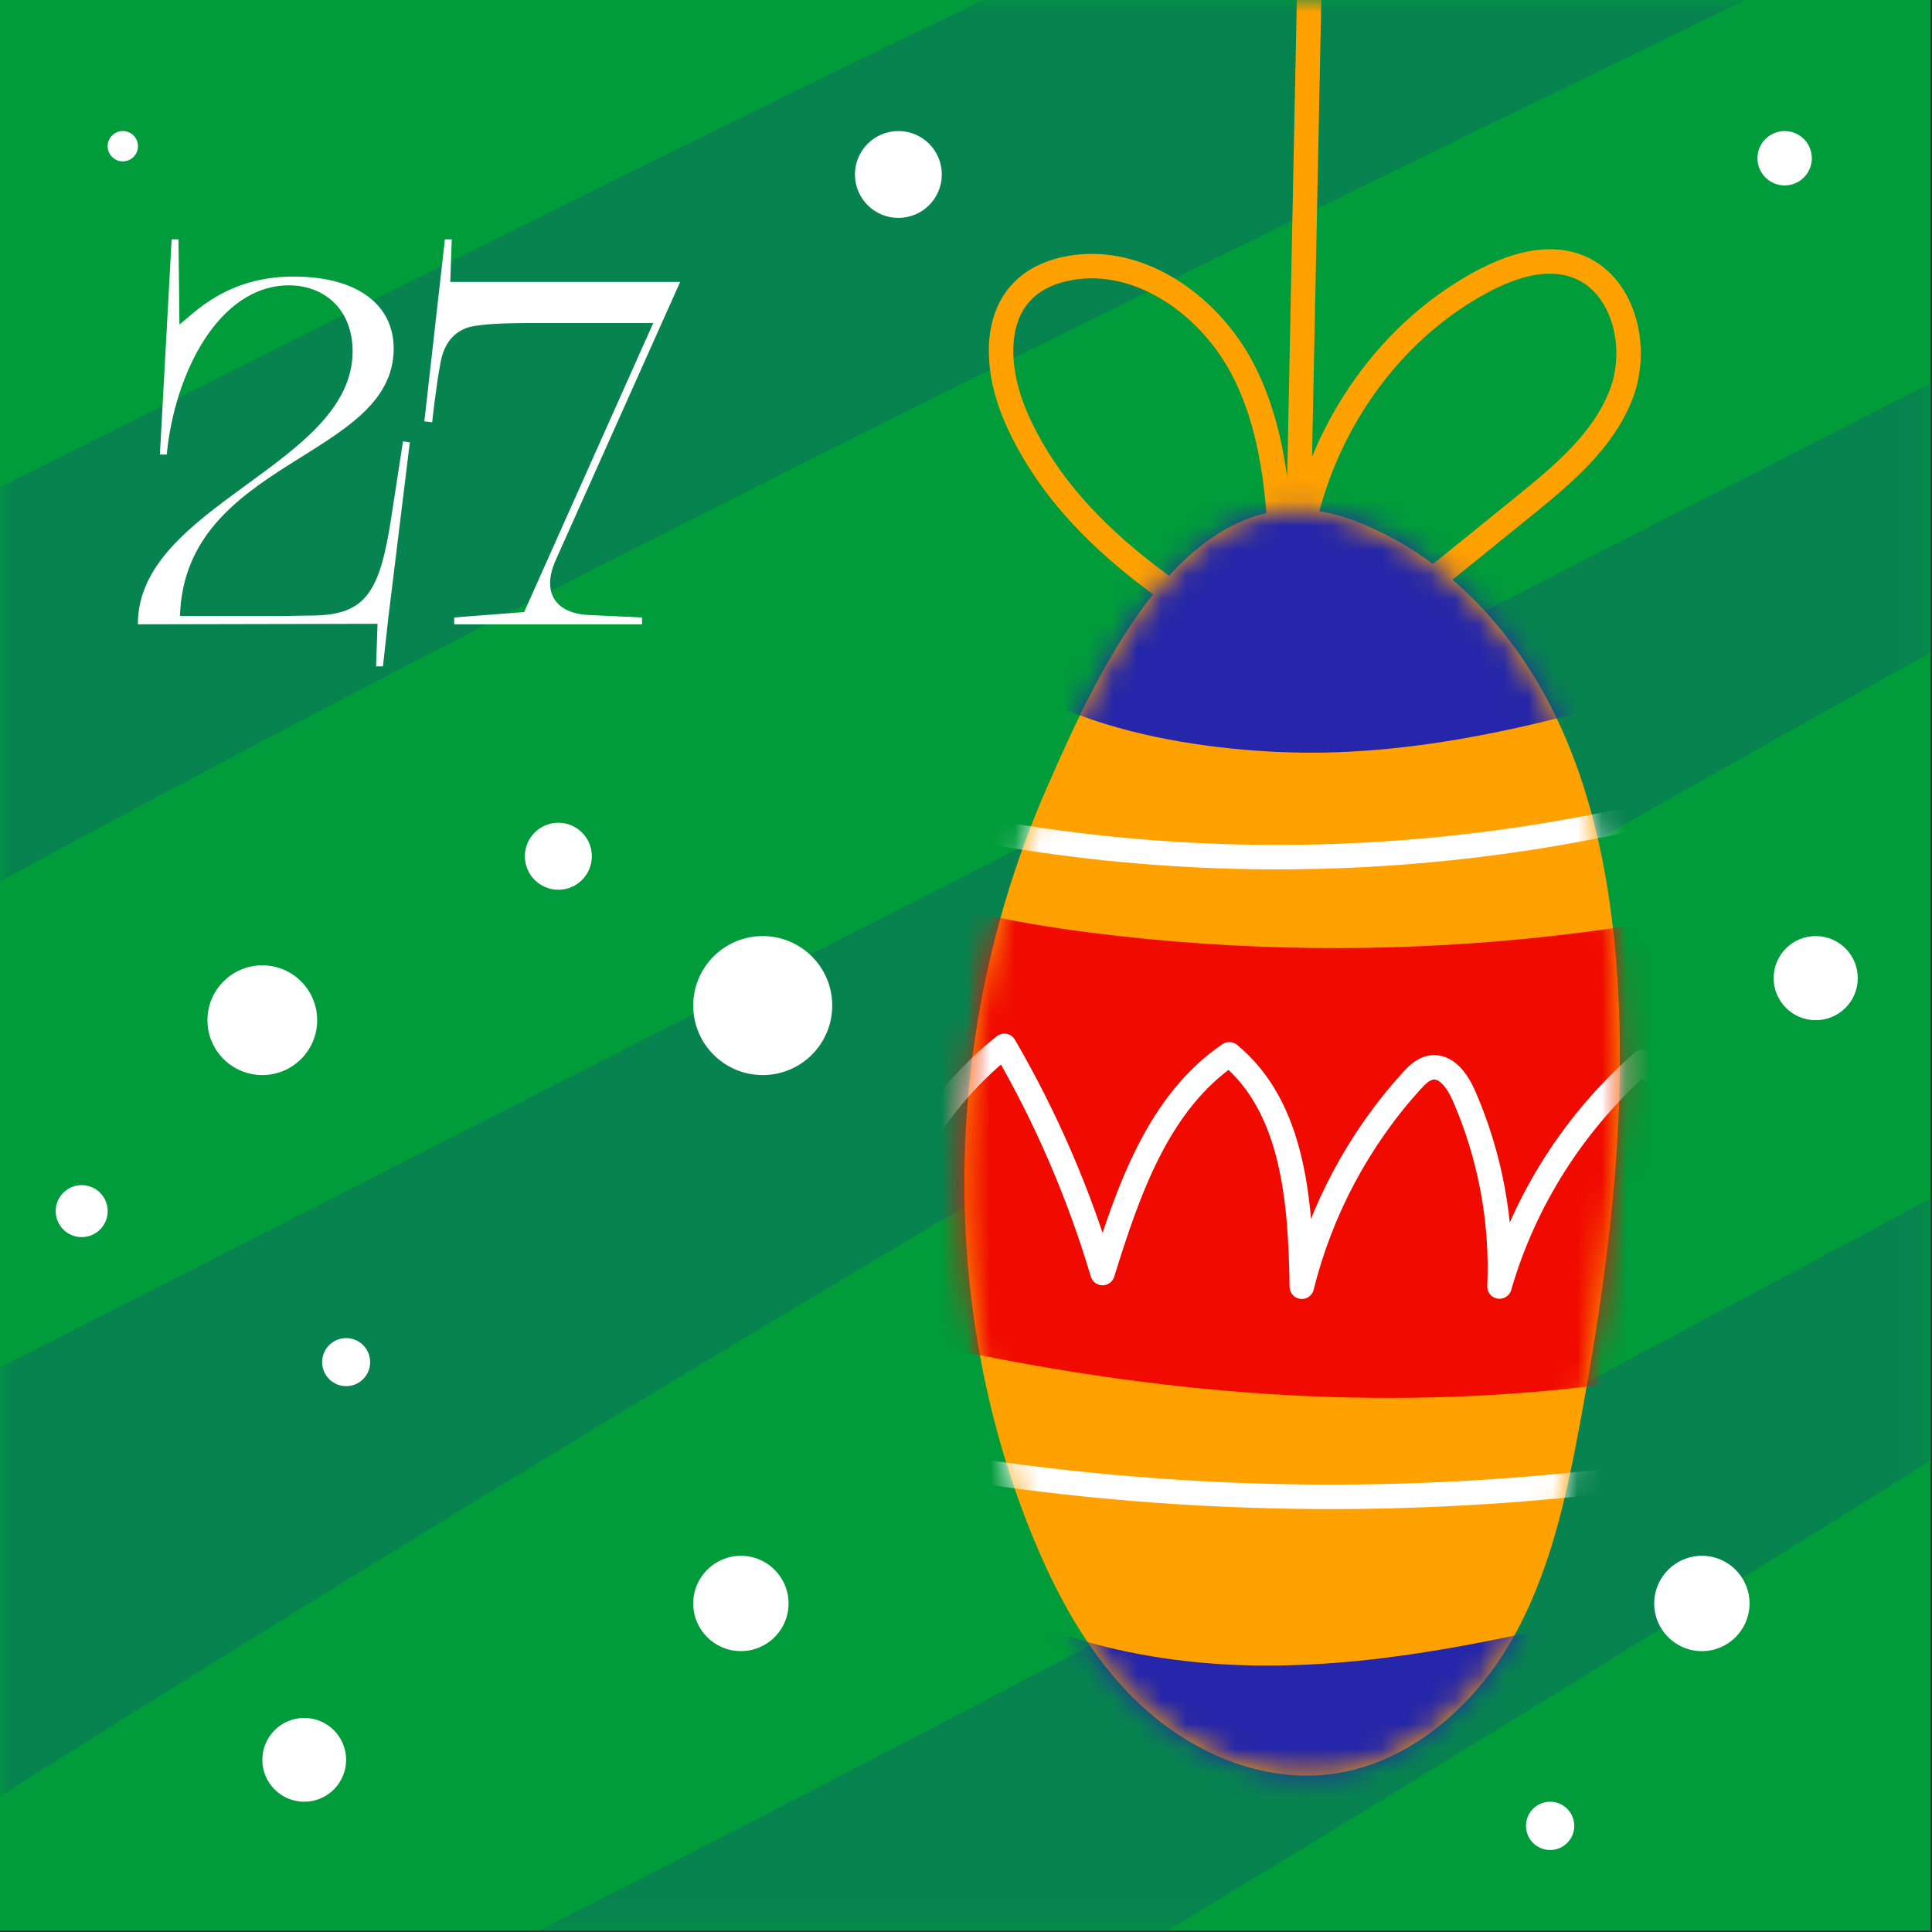 <?xml version="1.0" encoding="UTF-8"?> <svg xmlns="http://www.w3.org/2000/svg" width="79" height="79" viewBox="0 0 79 79" fill="none"><rect x="0" y="0" width="79" height="79" fill="#333333" stroke="none"/><path d="M78.943 0H0V78.943H78.943V0Z" fill="#009B3A"></path><mask id="mask0_4999_2330" style="mask-type:luminance" maskUnits="userSpaceOnUse" x="0" y="0" width="79" height="79"><path d="M78.943 0H0V78.943H78.943V0Z" fill="white"></path></mask><g mask="url(#mask0_4999_2330)"><path opacity="0.2" d="M-16.474 115.886C21.063 96.115 98.861 48.576 133.345 23.863C133.311 21.946 130.358 22.14 128.647 23.004C82.241 46.441 37.184 72.555 -9.913 94.57C-11.872 95.486 -13.893 96.41 -16.051 96.538C-20.361 96.795 -24.147 93.9 -27.483 91.159C16.326 62.307 61.51 35.544 107.865 10.99C111.329 9.155 114.86 7.288 117.61 4.495C120.36 1.701 122.253 -2.225 121.646 -6.098C69.711 20.382 17.777 46.862 -34.157 73.342C-34.408 67.958 -35.304 62.604 -36.82 57.432C3.376 32.26 47.81 11.552 90.422 -9.269C95.317 -11.661 97.97 -17.275 98.485 -22.699C91.143 -22.52 84.141 -19.74 77.375 -16.883C51.384 -5.91 26.156 6.775 0.951 19.45C-12.417 26.172 -25.784 32.894 -39.152 39.617" fill="#2526A9"></path></g><mask id="mask1_4999_2330" style="mask-type:luminance" maskUnits="userSpaceOnUse" x="0" y="0" width="79" height="79"><path d="M78.943 0H0V78.943H78.943V0Z" fill="white"></path></mask><g mask="url(#mask1_4999_2330)"><path d="M52.432 24.014C52.341 21.025 52.225 17.929 50.896 15.25C49.567 12.571 46.664 10.426 43.723 10.964C43.081 11.081 42.449 11.328 41.96 11.761C40.558 13.003 40.779 15.271 41.515 16.993C43.628 21.931 48.615 24.901 53.294 27.538C51.905 21.402 55.029 14.526 60.565 11.537C61.753 10.896 63.165 10.417 64.438 10.866C66.38 11.552 67.029 14.158 66.304 16.086C65.579 18.014 63.91 19.403 62.31 20.699C59.232 23.192 56.153 25.686 53.074 28.18" stroke="#FFA100" stroke-miterlimit="10"></path></g><mask id="mask2_4999_2330" style="mask-type:luminance" maskUnits="userSpaceOnUse" x="0" y="0" width="79" height="79"><path d="M78.943 0H0V78.943H78.943V0Z" fill="white"></path></mask><g mask="url(#mask2_4999_2330)"><path d="M52.846 33.642C53.099 21.162 53.352 8.682 53.605 -3.798" stroke="#FFA100" stroke-miterlimit="10"></path></g><mask id="mask3_4999_2330" style="mask-type:luminance" maskUnits="userSpaceOnUse" x="0" y="0" width="79" height="79"><path d="M78.943 0H0V78.943H78.943V0Z" fill="white"></path></mask><g mask="url(#mask3_4999_2330)"><path d="M42.104 62.528C43.157 65.167 44.537 67.738 46.607 69.684C48.678 71.63 51.526 72.887 54.347 72.554C57.5 72.181 60.174 69.886 61.77 67.141C63.366 64.396 64.049 61.227 64.625 58.104C65.774 51.881 66.597 45.539 66.079 39.232C65.777 35.551 64.998 31.856 63.262 28.597C61.525 25.338 58.756 22.535 55.29 21.259C48.749 18.85 44.945 27.336 42.805 32.212C40.116 38.339 39.003 45.154 39.584 51.818C39.905 55.483 40.739 59.108 42.104 62.528Z" fill="#FFA100"></path><mask id="mask4_4999_2330" style="mask-type:luminance" maskUnits="userSpaceOnUse" x="39" y="20" width="28" height="53"><path d="M42.104 62.528C43.157 65.167 44.537 67.738 46.607 69.684C48.678 71.63 51.526 72.887 54.347 72.554C57.5 72.181 60.174 69.886 61.77 67.141C63.366 64.396 64.049 61.227 64.625 58.104C65.774 51.881 66.597 45.539 66.079 39.232C65.777 35.551 64.998 31.856 63.262 28.597C61.525 25.338 58.756 22.535 55.29 21.259C48.749 18.85 44.945 27.336 42.805 32.212C40.116 38.339 39.003 45.154 39.584 51.818C39.905 55.483 40.739 59.108 42.104 62.528Z" fill="white"></path></mask><g mask="url(#mask4_4999_2330)"><path d="M54.144 30.773C60.072 30.66 65.824 28.871 71.482 27.098C69.713 25.286 67.926 23.458 65.806 22.073C61.617 19.335 56.364 18.525 51.397 19.128C48.636 19.463 36.33 21.562 39.431 25.982C42.196 29.922 49.812 30.855 54.144 30.773Z" fill="#2526A9"></path></g><mask id="mask5_4999_2330" style="mask-type:luminance" maskUnits="userSpaceOnUse" x="39" y="20" width="28" height="53"><path d="M42.104 62.528C43.157 65.167 44.537 67.738 46.607 69.684C48.678 71.63 51.526 72.887 54.347 72.554C57.5 72.181 60.174 69.886 61.77 67.141C63.366 64.396 64.049 61.227 64.625 58.104C65.774 51.881 66.597 45.539 66.079 39.232C65.777 35.551 64.998 31.856 63.262 28.597C61.525 25.338 58.756 22.535 55.29 21.259C48.749 18.85 44.945 27.336 42.805 32.212C40.116 38.339 39.003 45.154 39.584 51.818C39.905 55.483 40.739 59.108 42.104 62.528Z" fill="white"></path></mask><g mask="url(#mask5_4999_2330)"><path d="M34.732 35.518C37.87 37.058 41.36 37.734 44.829 38.165C56.533 39.62 68.558 38.429 79.75 34.708C80.197 40.097 80.643 45.486 81.09 50.875C81.126 51.308 81.157 51.767 80.956 52.152C80.706 52.63 80.168 52.871 79.666 53.068C71.121 56.432 61.789 57.552 52.62 57.045C43.451 56.538 34.424 54.438 25.705 51.554" fill="#F00A00"></path></g><mask id="mask6_4999_2330" style="mask-type:luminance" maskUnits="userSpaceOnUse" x="39" y="20" width="28" height="53"><path d="M42.104 62.528C43.157 65.167 44.537 67.738 46.607 69.684C48.678 71.63 51.526 72.887 54.347 72.554C57.5 72.181 60.174 69.886 61.77 67.141C63.366 64.396 64.049 61.227 64.625 58.104C65.774 51.881 66.597 45.539 66.079 39.232C65.777 35.551 64.998 31.856 63.262 28.597C61.525 25.338 58.756 22.535 55.29 21.259C48.749 18.85 44.945 27.336 42.805 32.212C40.116 38.339 39.003 45.154 39.584 51.818C39.905 55.483 40.739 59.108 42.104 62.528Z" fill="white"></path></mask><g mask="url(#mask6_4999_2330)"><path d="M34.746 32.729C48.457 36.466 63.364 35.667 76.597 30.486" stroke="white" stroke-miterlimit="10"></path></g><mask id="mask7_4999_2330" style="mask-type:luminance" maskUnits="userSpaceOnUse" x="39" y="20" width="28" height="53"><path d="M42.104 62.528C43.157 65.167 44.537 67.738 46.607 69.684C48.678 71.63 51.526 72.887 54.347 72.554C57.5 72.181 60.174 69.886 61.77 67.141C63.366 64.396 64.049 61.227 64.625 58.104C65.774 51.881 66.597 45.539 66.079 39.232C65.777 35.551 64.998 31.856 63.262 28.597C61.525 25.338 58.756 22.535 55.29 21.259C48.749 18.85 44.945 27.336 42.805 32.212C40.116 38.339 39.003 45.154 39.584 51.818C39.905 55.483 40.739 59.108 42.104 62.528Z" fill="white"></path></mask><g mask="url(#mask7_4999_2330)"><path d="M28.504 57.726C47.183 62.875 67.399 62.296 85.753 56.087" stroke="white" stroke-miterlimit="10"></path></g><mask id="mask8_4999_2330" style="mask-type:luminance" maskUnits="userSpaceOnUse" x="39" y="20" width="28" height="53"><path d="M42.104 62.528C43.157 65.167 44.537 67.738 46.607 69.684C48.678 71.63 51.526 72.887 54.347 72.554C57.5 72.181 60.174 69.886 61.77 67.141C63.366 64.396 64.049 61.227 64.625 58.104C65.774 51.881 66.597 45.539 66.079 39.232C65.777 35.551 64.998 31.856 63.262 28.597C61.525 25.338 58.756 22.535 55.29 21.259C48.749 18.85 44.945 27.336 42.805 32.212C40.116 38.339 39.003 45.154 39.584 51.818C39.905 55.483 40.739 59.108 42.104 62.528Z" fill="white"></path></mask><g mask="url(#mask8_4999_2330)"><path d="M35.941 50.773C36.706 47.637 38.54 44.772 41.068 42.765C42.769 45.688 44.119 48.814 45.083 52.056C46.128 48.699 47.357 45.085 50.267 43.111C52.917 45.292 53.179 49.183 53.231 52.615C54.002 49.5 55.558 46.583 57.714 44.207C57.941 43.956 58.202 43.697 58.538 43.651C59.158 43.566 59.603 44.219 59.854 44.791C60.928 47.239 61.432 49.936 61.314 52.607C62.334 49.072 64.392 45.844 67.165 43.426C69.471 45.451 71.035 48.302 71.505 51.335" stroke="white" stroke-miterlimit="10" stroke-linejoin="round"></path></g><mask id="mask9_4999_2330" style="mask-type:luminance" maskUnits="userSpaceOnUse" x="39" y="20" width="28" height="53"><path d="M42.104 62.528C43.157 65.167 44.537 67.738 46.607 69.684C48.678 71.63 51.526 72.887 54.347 72.554C57.5 72.181 60.174 69.886 61.77 67.141C63.366 64.396 64.049 61.227 64.625 58.104C65.774 51.881 66.597 45.539 66.079 39.232C65.777 35.551 64.998 31.856 63.262 28.597C61.525 25.338 58.756 22.535 55.29 21.259C48.749 18.85 44.945 27.336 42.805 32.212C40.116 38.339 39.003 45.154 39.584 51.818C39.905 55.483 40.739 59.108 42.104 62.528Z" fill="white"></path></mask><g mask="url(#mask9_4999_2330)"><path d="M37.693 63.785C41.629 66.881 46.783 68.105 51.791 68.106C56.799 68.108 61.732 66.981 66.599 65.804C67.006 68.087 65.928 70.462 64.223 72.033C62.517 73.604 60.265 74.462 57.995 74.935C52.025 76.18 45.569 74.887 40.539 71.438" fill="#2526A9"></path></g></g><path d="M31.188 43.96C32.757 43.96 34.03 42.688 34.03 41.118C34.03 39.548 32.757 38.276 31.188 38.276C29.618 38.276 28.346 39.548 28.346 41.118C28.346 42.688 29.618 43.96 31.188 43.96Z" fill="white"></path><path d="M14.154 56.68C14.696 56.68 15.136 56.24 15.136 55.698C15.136 55.156 14.696 54.716 14.154 54.716C13.611 54.716 13.172 55.156 13.172 55.698C13.172 56.24 13.611 56.68 14.154 56.68Z" fill="white"></path><path d="M12.97 41.716C12.97 42.955 11.965 43.96 10.726 43.96C9.487 43.96 8.482 42.955 8.482 41.716C8.482 40.477 9.487 39.472 10.726 39.472C11.965 39.472 12.97 40.477 12.97 41.716Z" fill="white"></path><path d="M32.244 65.566C32.244 66.643 31.371 67.515 30.295 67.515C29.218 67.515 28.346 66.642 28.346 65.566C28.346 64.489 29.219 63.617 30.295 63.617C31.371 63.616 32.244 64.489 32.244 65.566Z" fill="white"></path><path d="M14.153 71.96C14.153 72.906 13.386 73.673 12.44 73.673C11.494 73.673 10.727 72.906 10.727 71.96C10.727 71.014 11.494 70.247 12.44 70.247C13.386 70.247 14.153 71.014 14.153 71.96Z" fill="white"></path><path d="M75.965 39.996C75.965 40.946 75.195 41.716 74.245 41.716C73.295 41.716 72.525 40.946 72.525 39.996C72.525 39.046 73.295 38.276 74.245 38.276C75.195 38.276 75.965 39.046 75.965 39.996Z" fill="white"></path><path d="M74.087 6.47C74.087 7.084 73.589 7.582 72.975 7.582C72.361 7.582 71.863 7.084 71.863 6.47C71.863 5.856 72.361 5.358 72.975 5.358C73.589 5.358 74.087 5.856 74.087 6.47Z" fill="white"></path><path d="M71.539 65.566C71.539 66.643 70.666 67.515 69.59 67.515C68.513 67.515 67.641 66.642 67.641 65.566C67.641 64.489 68.514 63.617 69.59 63.617C70.666 63.616 71.539 64.489 71.539 65.566Z" fill="white"></path><path d="M64.372 74.66C64.372 75.205 63.93 75.647 63.385 75.647C62.84 75.647 62.398 75.205 62.398 74.66C62.398 74.115 62.84 73.673 63.385 73.673C63.93 73.673 64.372 74.115 64.372 74.66Z" fill="white"></path><path d="M38.511 7.134C38.511 8.115 37.716 8.91 36.735 8.91C35.754 8.91 34.959 8.115 34.959 7.134C34.959 6.153 35.754 5.358 36.735 5.358C37.716 5.358 38.511 6.153 38.511 7.134Z" fill="white"></path><path d="M5.642 5.978C5.642 6.32 5.365 6.598 5.022 6.598C4.68 6.598 4.402 6.321 4.402 5.978C4.402 5.636 4.68 5.358 5.022 5.358C5.365 5.358 5.642 5.635 5.642 5.978Z" fill="white"></path><path d="M22.831 36.382C23.588 36.382 24.201 35.768 24.201 35.012C24.201 34.255 23.588 33.642 22.831 33.642C22.074 33.642 21.461 34.255 21.461 35.012C21.461 35.768 22.074 36.382 22.831 36.382Z" fill="white"></path><path d="M3.34 50.586C3.927 50.586 4.403 50.11 4.403 49.523C4.403 48.936 3.927 48.46 3.34 48.46C2.753 48.46 2.277 48.936 2.277 49.523C2.277 50.11 2.753 50.586 3.34 50.586Z" fill="white"></path><path d="M15.438 25.508L5.638 25.528C5.618 20.668 14.418 19.008 14.418 14.368C14.418 12.628 13.238 11.668 11.818 11.668C8.958 11.668 7.138 15.248 6.818 18.588H6.538L7.018 9.788H7.298L7.338 13.268C7.918 12.828 9.258 11.308 11.998 11.308C14.678 11.308 16.098 12.508 16.098 14.248C16.098 18.768 7.558 18.788 7.358 25.188H11.698C11.698 25.188 12.438 25.168 12.858 25.168C14.978 25.128 15.538 24.168 15.998 21.168C16.158 20.148 16.478 18.048 16.478 18.048L16.758 18.088L15.878 25.268L15.658 27.248H15.378L15.438 25.508ZM22.712 22.928C22.152 24.208 22.692 25.088 24.092 25.148L26.252 25.248V25.528H18.572V25.248L21.432 25.028L26.712 13.208H22.152C21.192 13.208 20.132 13.208 19.412 13.328C19.012 13.388 18.232 13.628 18.012 14.828C17.812 15.908 17.672 17.268 17.672 17.268L17.352 17.228L18.192 9.788H18.472L18.412 11.528H27.812L22.712 22.928Z" fill="white"></path></svg> 